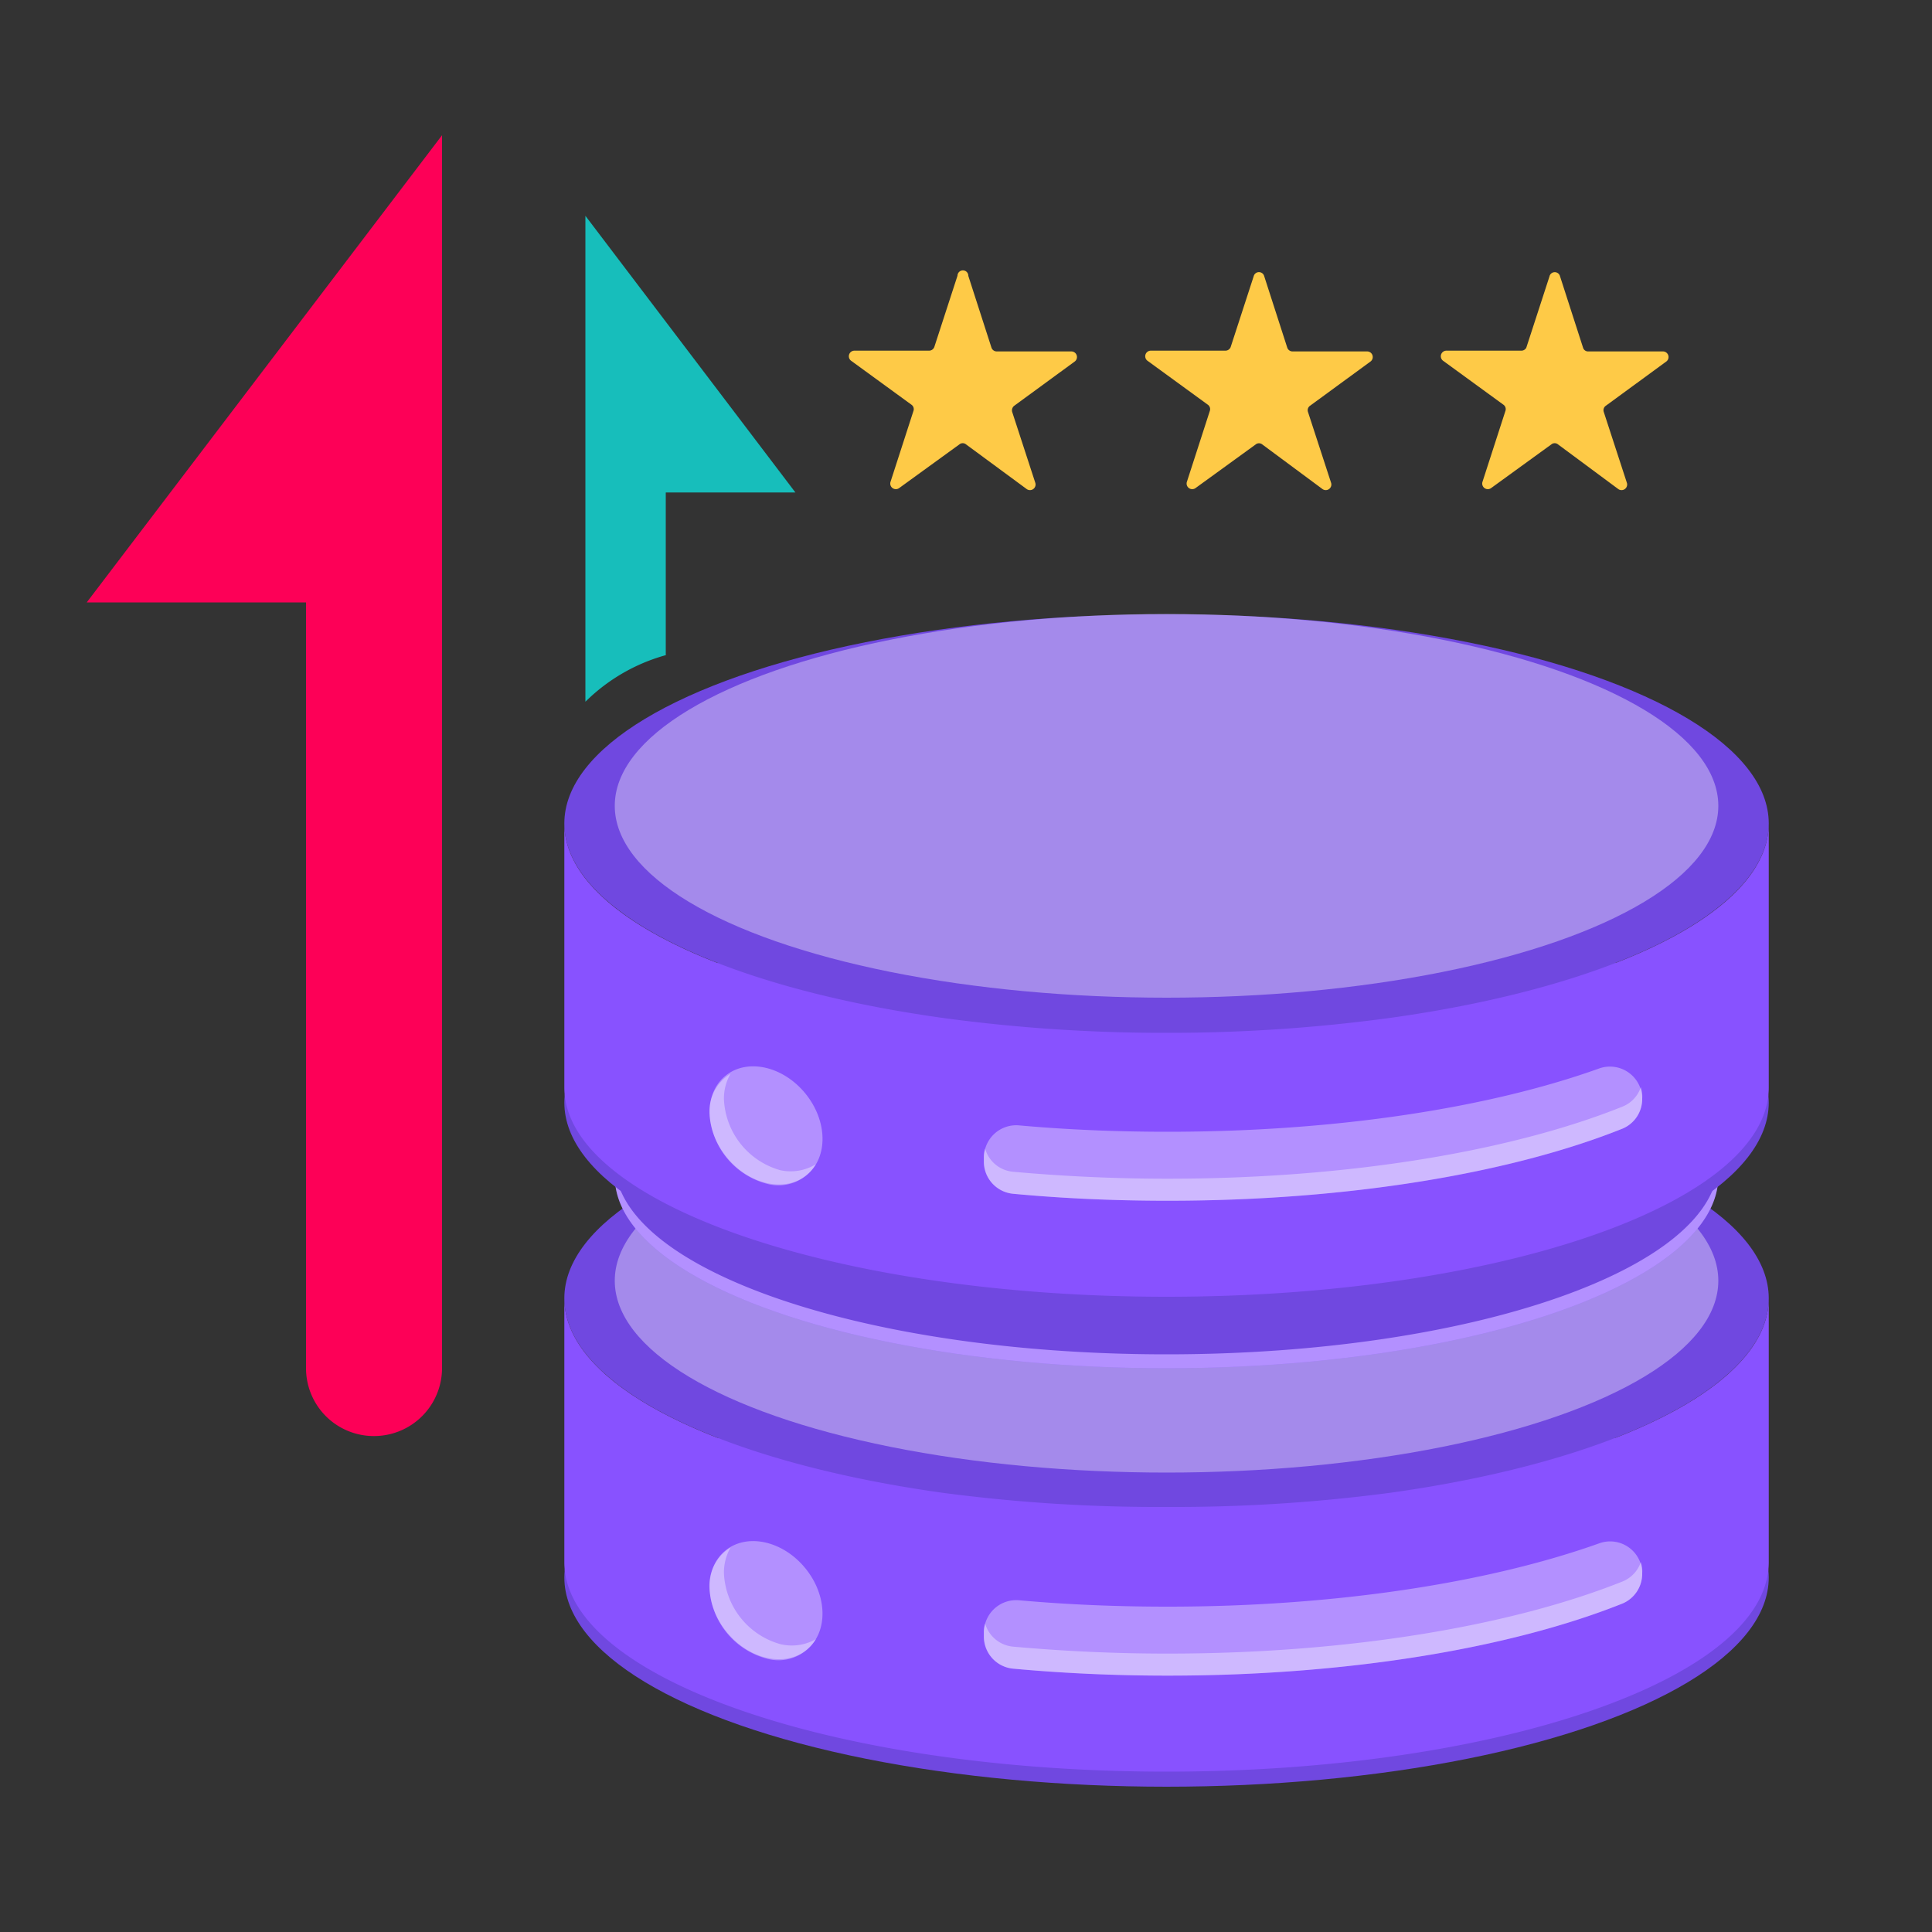 <svg id="Layer_1" data-name="Layer 1" xmlns="http://www.w3.org/2000/svg" viewBox="0 0 100 100"><rect x="0" y="0" width="100" height="100" fill="#333333" stroke="none"/><defs><style>.cls-1{fill:#7048e0;}.cls-2{fill:#fff;opacity:0.36;}.cls-3{fill:#8852ff;}.cls-4{fill:#fd0057;}.cls-5{fill:#17bebb;}.cls-6{fill:#feca47;}</style></defs><ellipse class="cls-1" cx="60.38" cy="67.2" rx="31.17" ry="10.83"/><ellipse class="cls-1" cx="60.38" cy="81.65" rx="31.17" ry="10.83"/><ellipse class="cls-2" cx="60.38" cy="66.29" rx="28.56" ry="9.93"/><path class="cls-3" d="M91.55,67.2V80.86c0,6-14,10.84-31.17,10.84S29.21,86.85,29.21,80.86V67.2c0,4.55,8.08,8.45,19.53,10.06A85.14,85.14,0,0,0,60.38,78,85.18,85.18,0,0,0,72,77.26C83.48,75.65,91.55,71.75,91.55,67.2Z"/><path class="cls-2" d="M85,81.44h0a1.67,1.67,0,0,1-1,1.55c-5.71,2.29-14.14,3.74-23.55,3.74-2.76,0-5.44-.13-8-.36a1.67,1.67,0,0,1-1.52-1.66v-.22a1.67,1.67,0,0,1,1.82-1.66c2.46.22,5,.33,7.69.33,8.77,0,16.7-1.26,22.37-3.29A1.66,1.66,0,0,1,85,81.44Z"/><path class="cls-2" d="M85,81.44a1.67,1.67,0,0,1-1,1.55c-5.72,2.29-14.15,3.74-23.56,3.74-2.76,0-5.44-.12-8-.36a1.67,1.67,0,0,1-1.52-1.66v-.22a1.43,1.43,0,0,1,.07-.46,1.66,1.66,0,0,0,1.45,1.2c2.55.23,5.23.36,8,.36,9.41,0,17.84-1.45,23.56-3.74a1.65,1.65,0,0,0,.93-1A1.47,1.47,0,0,1,85,81.44Z"/><ellipse class="cls-2" cx="39.65" cy="82.83" rx="2.62" ry="3.32" transform="translate(-43.57 44) rotate(-39.41)"/><path class="cls-2" d="M42.23,84.84a2.26,2.26,0,0,1-2.58,1,4,4,0,0,1-2.93-3.68,2.31,2.31,0,0,1,1.09-2.06,2.64,2.64,0,0,0-.34,1.32,4,4,0,0,0,2.92,3.68A2.51,2.51,0,0,0,42.23,84.84Z"/><ellipse class="cls-3" cx="60.38" cy="60.89" rx="28.56" ry="9.93"/><ellipse class="cls-2" cx="60.38" cy="60.89" rx="28.56" ry="9.93"/><path class="cls-1" d="M88.94,55.92v4.25c0,5.48-12.78,9.93-28.56,9.93s-28.56-4.45-28.56-9.93V55.92c0,4.17,7.41,7.75,17.9,9.21a77.47,77.47,0,0,0,10.66.72,77.62,77.62,0,0,0,10.67-.72C81.54,63.66,88.94,60.09,88.94,55.92Z"/><ellipse class="cls-1" cx="60.38" cy="42.62" rx="31.17" ry="10.83"/><ellipse class="cls-1" cx="60.38" cy="57.07" rx="31.17" ry="10.83"/><ellipse class="cls-2" cx="60.38" cy="41.71" rx="28.56" ry="9.93"/><path class="cls-3" d="M91.55,42.62V56.29c0,6-14,10.83-31.17,10.83S29.21,62.27,29.21,56.29V42.62c0,4.56,8.08,8.45,19.53,10.06a85.14,85.14,0,0,0,11.64.78A85.18,85.18,0,0,0,72,52.68C83.48,51.07,91.55,47.18,91.55,42.62Z"/><path class="cls-2" d="M85,56.87h0a1.66,1.66,0,0,1-1,1.54c-5.71,2.3-14.14,3.74-23.55,3.74-2.76,0-5.44-.12-8-.36a1.67,1.67,0,0,1-1.52-1.66v-.22a1.67,1.67,0,0,1,1.82-1.66c2.46.22,5,.33,7.69.33,8.77,0,16.7-1.25,22.37-3.29A1.67,1.67,0,0,1,85,56.87Z"/><path class="cls-2" d="M85,56.87a1.66,1.66,0,0,1-1,1.54c-5.72,2.29-14.15,3.74-23.56,3.74-2.76,0-5.44-.12-8-.36a1.67,1.67,0,0,1-1.52-1.66v-.22a1.43,1.43,0,0,1,.07-.46,1.65,1.65,0,0,0,1.45,1.2c2.55.23,5.23.36,8,.36,9.41,0,17.84-1.44,23.56-3.74a1.65,1.65,0,0,0,.93-1A1.52,1.52,0,0,1,85,56.87Z"/><ellipse class="cls-2" cx="39.65" cy="58.26" rx="2.62" ry="3.32" transform="translate(-27.97 38.41) rotate(-39.41)"/><path class="cls-2" d="M42.23,60.26a2.26,2.26,0,0,1-2.58,1,4,4,0,0,1-2.93-3.68,2.28,2.28,0,0,1,1.09-2,2.57,2.57,0,0,0-.34,1.31,4,4,0,0,0,2.92,3.68A2.51,2.51,0,0,0,42.23,60.26Z"/><path class="cls-4" d="M15.84,70.81V31.18l-11.35,0L22.88,7V70.81a3.52,3.52,0,0,1-3.52,3.52h0A3.51,3.51,0,0,1,15.84,70.81Z"/><path class="cls-5" d="M34.46,33.9V25.49h6.71L30.3,11.17V36.32l.2-.19a9.51,9.51,0,0,1,4-2.23Z"/><path class="cls-6" d="M50.12,14.28,51.32,18a.29.29,0,0,0,.27.19h3.87a.29.29,0,0,1,.17.52L52.5,21a.3.3,0,0,0-.11.32L53.59,25a.29.29,0,0,1-.44.32L50,23a.27.27,0,0,0-.34,0l-3.13,2.27a.29.29,0,0,1-.44-.32l1.19-3.68a.28.28,0,0,0-.1-.32l-3.13-2.28a.29.29,0,0,1,.17-.52h3.87a.29.29,0,0,0,.27-.19l1.2-3.69A.28.28,0,0,1,50.12,14.28Z"/><path class="cls-6" d="M65.43,14.28,66.63,18a.29.29,0,0,0,.27.19h3.87a.29.29,0,0,1,.17.52L67.81,21a.28.28,0,0,0-.11.32L68.9,25a.29.29,0,0,1-.44.32L65.33,23A.27.27,0,0,0,65,23l-3.13,2.27a.29.29,0,0,1-.44-.32l1.19-3.68a.28.28,0,0,0-.1-.32l-3.13-2.28a.29.29,0,0,1,.17-.52h3.87a.29.29,0,0,0,.27-.19l1.2-3.69A.28.28,0,0,1,65.43,14.28Z"/><path class="cls-6" d="M80.74,14.28,81.94,18a.27.27,0,0,0,.27.19h3.87a.29.29,0,0,1,.17.52L83.12,21a.28.28,0,0,0-.11.32L84.21,25a.29.29,0,0,1-.44.32L80.64,23a.27.27,0,0,0-.34,0l-3.13,2.27a.29.29,0,0,1-.44-.32l1.19-3.68a.28.28,0,0,0-.1-.32l-3.13-2.28a.29.29,0,0,1,.17-.52h3.87A.29.29,0,0,0,79,18l1.2-3.69A.28.28,0,0,1,80.74,14.28Z"/></svg>